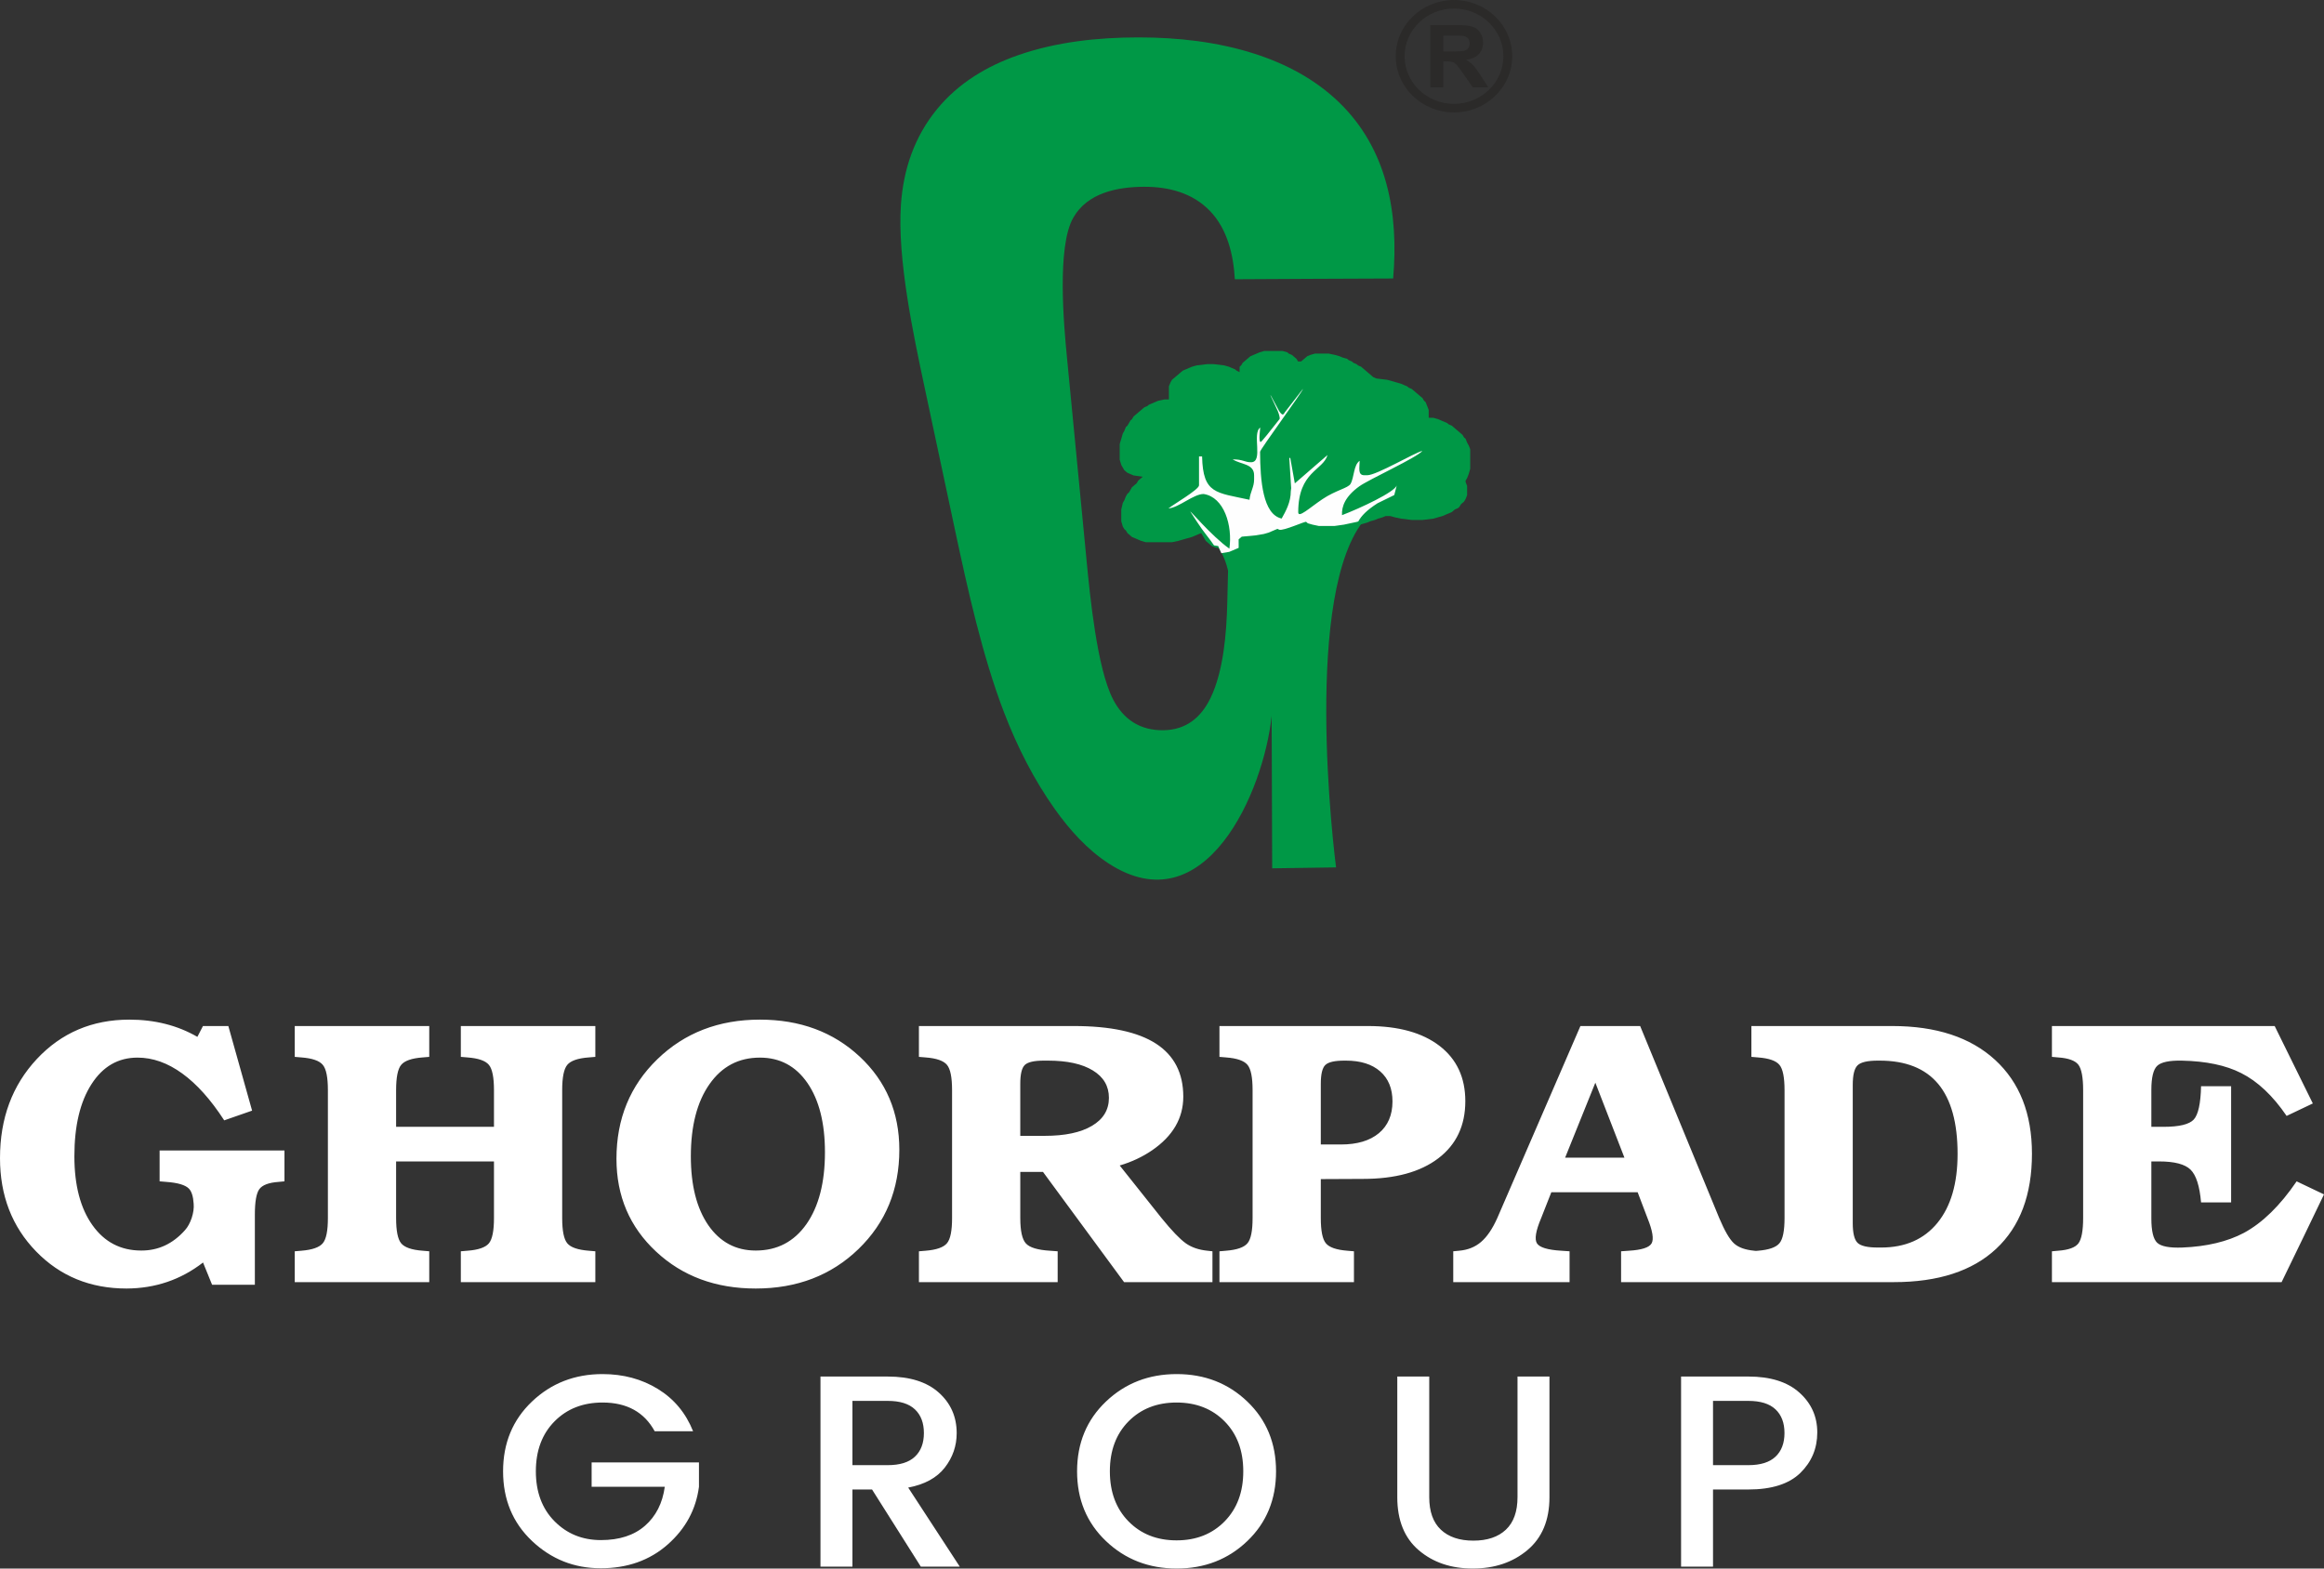 <svg width="200" height="135" viewBox="0 0 200 135" fill="none" xmlns="http://www.w3.org/2000/svg">
<rect x="0" y="0" width="200" height="135" fill="#333333" stroke="none"/>
<g clip-path="url(#clip0_10_838)">
<path d="M125.128 0H125.129V0.002C126.513 0.002 127.766 0.544 128.673 1.419C129.578 2.293 130.139 3.501 130.14 4.835H130.141V4.838V4.839H130.14C130.139 6.174 129.578 7.384 128.671 8.259C127.765 9.133 126.513 9.674 125.131 9.674V9.676H125.128H125.126V9.674C123.742 9.674 122.489 9.133 121.583 8.258V8.257C120.677 7.383 120.117 6.175 120.116 4.841H120.114V4.838V4.837H120.116C120.116 3.5 120.677 2.291 121.583 1.417H121.585C122.49 0.543 123.742 0.002 125.125 0.002V0L125.128 0ZM125.129 0.735V0.737H125.128H125.125V0.735C123.954 0.736 122.892 1.196 122.123 1.937L122.124 1.938C121.354 2.68 120.877 3.706 120.877 4.836H120.879V4.838V4.84H120.877C120.878 5.97 121.353 6.995 122.122 7.737L122.122 7.736C122.892 8.479 123.955 8.939 125.126 8.939V8.937H125.128H125.131V8.939C126.302 8.939 127.364 8.479 128.133 7.738C128.902 6.995 129.378 5.97 129.379 4.838H129.377V4.837V4.835H129.379C129.378 3.704 128.902 2.679 128.133 1.937C127.364 1.195 126.302 0.736 125.129 0.735V0.735Z" fill="#2B2A29"/>
<path d="M123.09 7.517V2.159H125.451C126.044 2.159 126.474 2.208 126.743 2.304C127.012 2.4 127.228 2.571 127.389 2.817C127.551 3.063 127.631 3.344 127.631 3.661C127.631 4.063 127.509 4.396 127.264 4.658C127.02 4.918 126.653 5.084 126.165 5.151C126.408 5.289 126.609 5.438 126.766 5.602C126.925 5.765 127.136 6.055 127.404 6.471L128.082 7.516H126.742L125.931 6.35C125.643 5.933 125.447 5.672 125.341 5.563C125.235 5.454 125.122 5.381 125.003 5.34C124.884 5.3 124.697 5.28 124.438 5.28H124.212V7.517H123.09ZM124.212 4.425H125.041C125.579 4.425 125.915 4.403 126.049 4.36C126.182 4.316 126.287 4.24 126.363 4.133C126.438 4.025 126.477 3.892 126.477 3.731C126.477 3.55 126.427 3.405 126.327 3.294C126.228 3.183 126.087 3.113 125.904 3.084C125.814 3.072 125.541 3.066 125.086 3.066H124.212V4.425H124.212Z" fill="#2B2A29"/>
<path fill-rule="evenodd" clip-rule="evenodd" d="M108.4 30.324L108.136 30.436L107.872 30.549L107.607 30.661L107.475 30.774L107.342 30.887L107.21 31L107.078 31.112L106.947 31.225L106.813 31.449L106.681 31.563L106.675 32.03L106.417 31.9L106.285 31.788L106.019 31.675L105.755 31.563L105.358 31.449L104.432 31.338H103.903L102.978 31.449L102.581 31.563L102.316 31.675L102.051 31.788L101.787 31.9L101.655 32.013L101.521 32.126L101.39 32.24L101.257 32.351L101.125 32.464L100.992 32.576L100.859 32.691L100.729 32.915L100.595 33.255V34.381H100.198L99.667 34.495L99.404 34.607L99.14 34.719L98.876 34.832L98.745 34.944L98.479 35.058L98.347 35.17L98.215 35.283L98.081 35.395L97.949 35.508L97.818 35.621L97.684 35.733L97.553 35.846L97.42 36.071L97.288 36.185L97.157 36.412L97.024 36.635L96.891 36.748L96.758 37.086L96.627 37.311L96.495 37.763L96.361 38.213V39.565L96.495 40.018L96.627 40.242L96.758 40.467L96.891 40.58L97.024 40.692L97.288 40.807L97.553 40.919L98.347 41.031L98.214 41.144L98.081 41.257L97.949 41.368L97.818 41.595L97.684 41.706L97.552 41.822L97.419 41.932L97.288 42.158L97.156 42.385L97.024 42.497L96.891 42.723L96.758 43.06L96.626 43.286L96.495 43.85V44.864L96.626 45.316L96.758 45.541L96.891 45.654L97.024 45.879L97.156 45.991L97.288 46.104L97.419 46.217L97.684 46.329L97.948 46.442L98.214 46.556L98.609 46.668H100.858L101.389 46.556L101.786 46.442L102.182 46.329L102.58 46.217L102.844 46.104L103.107 45.991L103.373 45.879L103.506 46.103L103.639 46.329L103.769 46.555L103.902 46.668L104.034 46.781L104.166 46.895L104.298 47.006L104.564 47.118L105.226 47.231L105.493 47.833L106.154 47.721L106.42 47.608L106.685 47.496L106.949 47.382L106.946 46.668L107.077 46.555L107.21 46.442L108.4 46.329L109.061 46.216L109.458 46.103L109.723 45.991L109.988 45.879L110.212 45.783C110.256 45.81 110.305 45.832 110.355 45.853C110.711 45.989 112.647 45.075 112.634 45.203L112.765 45.315L113.162 45.428L113.69 45.541H115.013L115.808 45.428L116.338 45.315L116.867 45.203L117.263 45.09L117.659 44.977L117.925 44.863L118.321 44.752L118.586 44.638L118.982 44.525L119.247 44.414H119.645L120.042 44.525L120.57 44.638L121.496 44.752H122.422L123.348 44.638L123.745 44.525L124.142 44.414L124.405 44.299L124.671 44.188L124.937 44.074L125.068 43.963L125.2 43.85L125.466 43.736L125.597 43.624L125.729 43.398L125.859 43.286L125.993 43.172L126.127 42.947L126.258 42.61V41.822L126.127 41.482V41.368L126.258 41.143L126.392 40.806L126.523 40.355V38.662L126.392 38.325L126.258 38.1L126.127 37.762L125.993 37.649L125.859 37.424L125.729 37.311L125.597 37.199L125.466 37.086L125.332 36.973L125.2 36.86L125.068 36.748L124.937 36.634L124.671 36.521L124.541 36.411L124.275 36.295L124.011 36.184L123.745 36.069L123.348 35.959H122.951V35.282L122.819 34.943L122.686 34.606L122.556 34.494L122.422 34.267L122.29 34.154L122.158 34.043L122.026 33.929L121.893 33.818L121.76 33.703L121.628 33.592L121.496 33.479L121.233 33.364L121.098 33.254L120.834 33.14L120.569 33.026L120.173 32.913L119.776 32.8L119.38 32.689L118.455 32.575L118.188 32.463L118.055 32.35L117.925 32.239L117.792 32.125L117.659 32.012L117.529 31.899L117.395 31.787L117.263 31.674L117.131 31.562L116.867 31.447L116.733 31.336L116.469 31.224L116.337 31.11L116.072 30.998L115.939 30.885L115.543 30.772L115.277 30.659L114.882 30.547L114.353 30.434H113.161L112.764 30.547L112.5 30.659L112.369 30.772L112.236 30.885L112.104 30.998L111.971 31.11H111.707L111.575 30.885L111.441 30.772L111.309 30.659L111.178 30.547L110.913 30.434L110.781 30.322L110.383 30.209H108.795L108.399 30.322L108.4 30.324Z" fill="#009846"/>
<path fill-rule="evenodd" clip-rule="evenodd" d="M119.892 23.97C120.378 18.392 119.406 12.832 115.224 8.794C113.176 6.818 110.653 5.487 107.95 4.621C104.751 3.594 101.33 3.219 97.978 3.219C94.493 3.219 90.895 3.601 87.592 4.759C84.895 5.702 82.466 7.168 80.643 9.39C78.689 11.769 77.739 14.586 77.531 17.636C77.216 22.264 78.589 28.738 79.554 33.267C80.439 37.406 81.319 41.544 82.2 45.681C83.285 50.761 84.547 56.476 86.413 61.333C87.54 64.263 88.967 67.093 90.791 69.656C92.056 71.431 93.565 73.121 95.409 74.317C103.711 79.705 108.758 68.16 109.437 61.605L109.482 74.735L114.979 74.654C114.385 69.935 112.188 47.775 118.628 43.633L120.041 42.941L120.254 42.113C120.108 42.684 117.169 44.049 115.645 44.634C115.601 43.891 115.92 43.058 117.094 42.21C117.905 41.625 121.976 39.775 122.404 39.224C121.779 39.362 118.556 41.273 117.773 41.273L117.515 41.272C116.944 41.272 117.13 40.621 117.13 40.058C116.608 40.417 116.677 41.463 116.359 42.005C116.153 42.356 115.118 42.535 114.011 43.278C112.906 44.018 111.961 44.917 111.961 44.383C111.961 40.942 114.053 40.886 114.426 39.571L111.674 41.958L111.291 39.821L111.208 39.815L111.367 42.365L111.336 42.609C111.336 43.553 110.913 44.297 110.565 44.917C108.981 44.569 108.763 41.721 108.75 39.302C108.75 39.098 112.36 34.202 112.361 34.005C112.361 33.995 111.628 34.955 110.829 35.984C110.803 36.018 110.744 36.186 110.629 36.16C110.54 36.138 110.387 35.934 110.354 35.872C108.875 33.057 110.063 35.454 110.243 35.881C110.292 35.997 110.46 36.46 110.382 36.558C109.596 37.567 108.856 38.488 108.8 38.478C108.601 38.441 108.763 37.385 108.763 37.264C108.047 37.758 109.059 40.18 107.99 40.18C107.438 40.18 107.331 39.937 106.446 39.937C107.126 40.383 108.248 40.287 108.248 41.273V41.638C108.248 42.278 107.921 42.666 107.861 43.338C105.042 42.717 103.946 42.864 103.872 39.694H103.615V42.123C103.615 42.479 101.423 43.75 101.04 44.065C101.926 43.996 103.145 42.851 104 42.851C105.725 43.11 106.446 45.502 106.169 47.449C104.668 46.409 102.624 43.942 102.915 44.385L103.431 45.174C104.438 46.747 105.193 47.166 105.646 48.962L105.62 48.975L105.649 48.974C105.661 49.023 105.674 49.073 105.685 49.124L105.681 49.271C105.661 50.171 105.637 51.072 105.615 51.971C105.554 54.49 105.287 57.801 104.164 60.099C103.347 61.772 102.059 62.819 100.138 62.849C98.145 62.881 96.703 61.948 95.793 60.202C94.406 57.532 93.804 51.283 93.515 48.296C92.953 42.447 92.389 36.599 91.82 30.749C91.552 27.981 90.941 21.245 92.362 18.743C93.581 16.592 96.163 16.085 98.456 16.076C100.574 16.068 102.626 16.598 104.127 18.155C105.627 19.712 106.15 21.936 106.269 24.033C108.536 24.019 110.804 24.008 113.071 23.997C115.344 23.986 117.619 23.976 119.892 23.969V23.97Z" fill="#009846"/>
<path fill-rule="evenodd" clip-rule="evenodd" d="M116.891 44.881C117.156 44.396 117.626 43.906 118.543 43.317L119.989 42.608L120.207 41.761C120.057 42.345 117.05 43.742 115.492 44.339C115.447 43.579 115.773 42.728 116.974 41.861C117.803 41.262 121.967 39.37 122.406 38.807C121.766 38.947 118.469 40.902 117.668 40.902L117.404 40.901C116.821 40.901 117.01 40.234 117.01 39.659C116.476 40.027 116.547 41.096 116.222 41.651C116.011 42.011 114.953 42.193 113.821 42.952C112.691 43.711 111.724 44.629 111.724 44.084C111.724 40.563 113.864 40.506 114.245 39.161L111.431 41.602L111.039 39.417L110.954 39.411L111.117 42.019L111.084 42.269C111.084 43.234 110.651 43.995 110.297 44.63C108.676 44.273 108.453 41.361 108.44 38.886C108.44 38.677 112.132 33.669 112.133 33.468C112.133 33.458 111.383 34.44 110.566 35.492C110.539 35.527 110.479 35.699 110.362 35.672C110.271 35.65 110.113 35.44 110.08 35.377C108.567 32.498 109.782 34.95 109.967 35.387C110.017 35.505 110.189 35.978 110.109 36.08C109.304 37.112 108.548 38.054 108.49 38.044C108.287 38.005 108.453 36.925 108.453 36.801C107.72 37.306 108.755 39.784 107.662 39.784C107.097 39.784 106.988 39.536 106.083 39.536C106.778 39.991 107.926 39.893 107.926 40.902V41.275C107.926 41.93 107.591 42.327 107.53 43.014C104.647 42.379 103.526 42.53 103.45 39.287L103.186 39.286V41.772C103.186 42.137 100.945 43.437 100.554 43.759C101.46 43.688 102.706 42.517 103.581 42.517C105.345 42.782 106.083 45.228 105.799 47.22C104.264 46.155 102.174 43.633 102.47 44.085L102.999 44.893C103.575 45.792 104.071 46.322 104.476 46.937L104.835 46.997L105.108 47.612L105.785 47.498L106.057 47.383L106.327 47.269L106.598 47.152L106.595 46.421L106.729 46.306L106.864 46.19L108.082 46.075L108.759 45.96L109.165 45.844L109.435 45.729L109.707 45.615L109.936 45.517C109.981 45.544 110.031 45.567 110.082 45.589C110.447 45.727 112.427 44.793 112.414 44.923L112.548 45.038L112.953 45.154L113.495 45.269H114.848L115.66 45.154L116.202 45.038L116.743 44.923L116.892 44.881L116.891 44.881Z" fill="#FEFEFE"/>
<path d="M10.895 110.9C7.771 110.9 5.173 109.837 3.106 107.706C1.034 105.575 0 102.9 0 99.674C0 96.254 1.056 93.411 3.167 91.15C5.279 88.89 7.937 87.757 11.132 87.757C13.327 87.757 15.278 88.253 16.986 89.24L17.467 88.307H19.65L21.695 95.59L19.296 96.426C18.141 94.646 16.936 93.297 15.682 92.391C14.427 91.479 13.145 91.026 11.835 91.026C10.171 91.026 8.85 91.787 7.872 93.314C6.893 94.835 6.401 96.906 6.401 99.517C6.401 102.015 6.921 103.995 7.954 105.446C8.988 106.902 10.386 107.631 12.155 107.631H12.138C13.609 107.641 14.869 107.059 15.919 105.877C16.157 105.613 16.351 105.262 16.5 104.82C16.643 104.378 16.699 103.973 16.666 103.601C16.627 102.959 16.483 102.522 16.245 102.29C15.941 101.988 15.3 101.794 14.322 101.724L13.736 101.675V99.021H19.109H24.481V101.675L23.967 101.724C23.127 101.783 22.58 101.993 22.32 102.344C22.061 102.7 21.933 103.428 21.933 104.529V110.576H18.252L17.473 108.661C15.56 110.145 13.366 110.889 10.895 110.9L10.895 110.9ZM28.218 104.831V93.826C28.218 92.726 28.074 92.003 27.781 91.652C27.488 91.296 26.875 91.08 25.935 91.01L25.365 90.962V88.308H31.153H36.94V90.962L36.371 91.01C35.431 91.081 34.817 91.296 34.524 91.652C34.231 92.003 34.088 92.731 34.088 93.832V96.982H42.511V93.832C42.511 92.731 42.368 92.003 42.075 91.652C41.782 91.296 41.168 91.08 40.228 91.01L39.659 90.962V88.308H45.446H51.234V90.962L50.664 91.01C49.724 91.081 49.111 91.296 48.818 91.652C48.525 92.003 48.381 92.726 48.381 93.826V104.831C48.381 105.931 48.525 106.655 48.818 107.005C49.111 107.361 49.724 107.571 50.664 107.647L51.234 107.695V110.35H45.446H39.659V107.695L40.228 107.647C41.168 107.577 41.782 107.361 42.075 107.01C42.367 106.654 42.511 105.931 42.511 104.836V99.96H34.088V104.836C34.088 105.931 34.231 106.654 34.524 107.01C34.817 107.361 35.431 107.577 36.371 107.647L36.94 107.695V110.35H31.153H25.365V107.695L25.935 107.647C26.875 107.571 27.488 107.356 27.781 107C28.074 106.649 28.218 105.931 28.218 104.831ZM65.036 110.9C61.592 110.9 58.735 109.843 56.463 107.723C54.191 105.608 53.052 102.943 53.052 99.733C53.052 96.297 54.224 93.438 56.568 91.167C58.911 88.895 61.852 87.757 65.395 87.757C68.85 87.757 71.713 88.82 73.985 90.94C76.256 93.06 77.395 95.736 77.395 98.957C77.395 102.382 76.224 105.23 73.88 107.502C71.536 109.767 68.59 110.9 65.036 110.9V110.9ZM65.036 107.631C66.882 107.631 68.336 106.87 69.403 105.354C70.464 103.833 70.994 101.772 70.994 99.167C70.994 96.658 70.491 94.673 69.491 93.216C68.485 91.754 67.12 91.026 65.395 91.026C63.571 91.026 62.123 91.787 61.056 93.314C59.989 94.835 59.453 96.906 59.453 99.523C59.453 102.02 59.956 103.995 60.956 105.451C61.962 106.902 63.322 107.631 65.036 107.631ZM81.933 104.831V93.826C81.933 92.726 81.79 92.003 81.497 91.652C81.204 91.296 80.59 91.08 79.65 91.01L79.081 90.962V88.308H84.863H92.408C95.558 88.308 97.918 88.815 99.483 89.824C101.047 90.838 101.832 92.359 101.832 94.387C101.832 96.243 100.931 97.786 99.129 99.016C98.305 99.577 97.382 100.009 96.36 100.311L99.953 104.826C100.837 105.916 101.534 106.639 102.037 107C102.534 107.356 103.159 107.572 103.905 107.647L104.342 107.696V110.35H102.192H96.736L89.76 100.866H87.804V104.826C87.804 105.937 87.964 106.671 88.29 107.022C88.616 107.378 89.307 107.583 90.369 107.648L91.021 107.696V110.35H85.051H79.082V107.696L79.651 107.648C80.591 107.572 81.204 107.356 81.497 107C81.79 106.65 81.934 105.932 81.934 104.832L81.933 104.831ZM87.803 97.759H89.904C91.651 97.759 93.005 97.473 93.978 96.895C94.945 96.324 95.432 95.52 95.432 94.489C95.432 93.481 94.973 92.693 94.05 92.132C93.127 91.565 91.839 91.285 90.181 91.285H89.838C88.998 91.285 88.451 91.409 88.191 91.662C87.931 91.916 87.803 92.456 87.803 93.276V97.759ZM107.796 104.831V93.826C107.796 92.726 107.653 92.003 107.36 91.652C107.067 91.296 106.453 91.08 105.513 91.01L104.944 90.962V88.308H110.726H117.718C120.349 88.308 122.405 88.879 123.887 90.018C125.362 91.156 126.103 92.742 126.103 94.776C126.103 96.875 125.329 98.515 123.776 99.696C122.223 100.877 120.062 101.465 117.287 101.465L113.666 101.482V104.832C113.666 105.932 113.81 106.655 114.103 107.006C114.396 107.362 115.009 107.572 115.949 107.647L116.519 107.696V110.35H110.731H104.944V107.696L105.513 107.647C106.453 107.572 107.067 107.356 107.36 107C107.652 106.65 107.796 105.932 107.796 104.832V104.831ZM113.667 98.503H115.397C116.795 98.503 117.884 98.179 118.663 97.532C119.443 96.879 119.835 95.968 119.835 94.797C119.835 93.691 119.481 92.828 118.779 92.213C118.072 91.593 117.088 91.285 115.833 91.285H115.701C114.86 91.285 114.313 91.409 114.053 91.663C113.794 91.916 113.666 92.456 113.666 93.281V98.503H113.667ZM128.856 104.831L136.009 88.307H138.574H141.149L147.953 104.831C148.418 105.931 148.838 106.655 149.214 107.005C149.595 107.361 150.175 107.571 150.966 107.647L151.436 107.695V110.35H145.472H139.508V107.695L140.177 107.647C141.277 107.582 141.929 107.372 142.133 107.016C142.338 106.66 142.222 105.931 141.779 104.836L140.934 102.614H133.505L132.631 104.836C132.167 105.931 132.045 106.654 132.267 107.01C132.488 107.361 133.184 107.577 134.361 107.647L135.075 107.695V110.35H130.072H125.064V107.695L125.567 107.647C126.313 107.582 126.944 107.334 127.463 106.886C127.977 106.444 128.442 105.759 128.856 104.831ZM137.296 93.178L134.693 99.636H139.795L137.291 93.178H137.297H137.296ZM153.575 104.831V93.826C153.575 92.726 153.431 92.003 153.138 91.652C152.845 91.296 152.232 91.08 151.292 91.01L150.722 90.962V88.308H156.51H162.844C166.625 88.308 169.571 89.279 171.688 91.215C173.805 93.157 174.867 95.849 174.867 99.297C174.867 102.841 173.838 105.565 171.788 107.48C169.737 109.395 166.796 110.35 162.971 110.35H156.51H150.723V107.696L151.292 107.647C152.232 107.572 152.845 107.356 153.138 107C153.431 106.65 153.575 105.932 153.575 104.832L153.575 104.831ZM159.445 105.268C159.445 106.131 159.583 106.698 159.859 106.967C160.136 107.237 160.716 107.372 161.601 107.372H161.888C163.961 107.372 165.58 106.665 166.736 105.246C167.891 103.828 168.466 101.853 168.466 99.312C168.466 96.626 167.908 94.619 166.796 93.287C165.685 91.954 164.005 91.285 161.761 91.285H161.601C160.716 91.285 160.136 91.42 159.859 91.69C159.583 91.959 159.445 92.52 159.445 93.389V105.268ZM176.586 110.35V107.696L177.122 107.647C178.012 107.582 178.592 107.372 178.863 107.016C179.134 106.655 179.272 105.932 179.272 104.831V93.826C179.272 92.726 179.134 92.003 178.863 91.642C178.592 91.286 178.012 91.07 177.122 91.01L176.586 90.962V88.308H185.12H195.755L197.396 91.642L199.038 94.971L196.783 96.044C195.595 94.302 194.29 93.072 192.875 92.359C191.554 91.685 189.851 91.329 187.767 91.286C186.684 91.264 185.977 91.415 185.639 91.739C185.308 92.057 185.142 92.748 185.142 93.8V96.983H186.192C187.541 96.983 188.409 96.772 188.795 96.352C189.177 95.931 189.387 94.976 189.42 93.487H192.007V98.477V103.489H189.42C189.298 102.081 189 101.142 188.514 100.667C188.033 100.198 187.132 99.961 185.805 99.961H185.142V104.875C185.142 105.949 185.308 106.645 185.645 106.963C185.982 107.276 186.706 107.416 187.806 107.373C189.912 107.287 191.681 106.866 193.107 106.111C194.704 105.247 196.219 103.769 197.645 101.676L200 102.798L198.187 106.564L196.351 110.351H185.114H176.585L176.586 110.35Z" fill="white"/>
<path d="M51.699 134.976C49.407 134.976 47.434 134.191 45.778 132.622C44.122 131.053 43.294 129.056 43.294 126.632C43.294 124.208 44.122 122.207 45.778 120.63C47.434 119.053 49.46 118.264 51.855 118.264C53.64 118.264 55.228 118.692 56.619 119.547C58.01 120.402 59.019 121.614 59.646 123.183H56.342C55.441 121.536 53.946 120.712 51.855 120.712C50.167 120.712 48.788 121.253 47.719 122.336C46.65 123.419 46.115 124.851 46.115 126.632C46.115 128.413 46.65 129.845 47.719 130.928C48.788 132.01 50.119 132.552 51.711 132.552C53.303 132.552 54.569 132.14 55.509 131.316C56.45 130.492 57.017 129.374 57.21 127.962H50.915V125.867H60.152V127.962C59.895 129.923 58.994 131.583 57.451 132.94C55.907 134.298 53.99 134.976 51.699 134.976H51.699ZM73.359 128.197V134.835H70.609V118.476H76.398C78.295 118.476 79.758 118.935 80.787 119.853C81.816 120.771 82.331 121.936 82.331 123.348C82.331 124.447 81.989 125.435 81.306 126.314C80.622 127.193 79.573 127.766 78.158 128.033L82.596 134.835H79.243L75.047 128.197H73.359V128.197ZM73.359 120.571V126.102H76.398C77.443 126.102 78.222 125.859 78.737 125.372C79.252 124.886 79.509 124.207 79.509 123.337C79.509 122.466 79.251 121.787 78.737 121.301C78.222 120.814 77.443 120.571 76.398 120.571H73.359V120.571ZM101.253 132.575C102.942 132.575 104.32 132.03 105.39 130.939C106.459 129.849 106.994 128.413 106.994 126.632C106.994 124.851 106.459 123.419 105.39 122.336C104.32 121.253 102.942 120.712 101.253 120.712C99.565 120.712 98.186 121.253 97.117 122.336C96.048 123.419 95.513 124.851 95.513 126.632C95.513 128.413 96.048 129.849 97.117 130.939C98.186 132.03 99.565 132.575 101.253 132.575ZM101.266 134.999C98.862 134.999 96.832 134.211 95.176 132.634C93.519 131.057 92.692 129.056 92.692 126.632C92.692 124.207 93.52 122.206 95.176 120.629C96.832 119.052 98.862 118.264 101.266 118.264C103.669 118.264 105.695 119.052 107.343 120.629C108.991 122.206 109.815 124.207 109.815 126.632C109.815 129.056 108.991 131.057 107.343 132.634C105.695 134.211 103.669 134.999 101.266 134.999ZM120.249 128.856V118.475H122.998V128.856C122.998 130.096 123.332 131.029 123.999 131.657C124.666 132.285 125.599 132.599 126.796 132.599C127.994 132.599 128.927 132.285 129.594 131.657C130.261 131.029 130.595 130.096 130.595 128.856V118.475H133.344V128.856C133.344 130.833 132.713 132.351 131.451 133.411C130.188 134.47 128.621 134.999 126.748 134.999C124.875 134.999 123.323 134.474 122.093 133.422C120.863 132.371 120.248 130.849 120.248 128.856H120.249ZM150.459 118.475C152.356 118.475 153.819 118.934 154.848 119.853C155.877 120.771 156.392 121.916 156.392 123.289C156.392 124.662 155.906 125.823 154.933 126.773C153.96 127.722 152.468 128.197 150.459 128.197H147.42V134.835H144.671V118.476H150.459V118.475ZM147.42 126.102H150.459C151.504 126.102 152.284 125.859 152.798 125.372C153.313 124.886 153.57 124.207 153.57 123.336C153.57 122.465 153.313 121.787 152.798 121.3C152.284 120.814 151.504 120.571 150.459 120.571H147.42V126.102V126.102Z" fill="white"/>
</g>
<defs>
<clipPath id="clip0_10_838">
<rect width="200" height="135" fill="white"/>
</clipPath>
</defs>
</svg>
